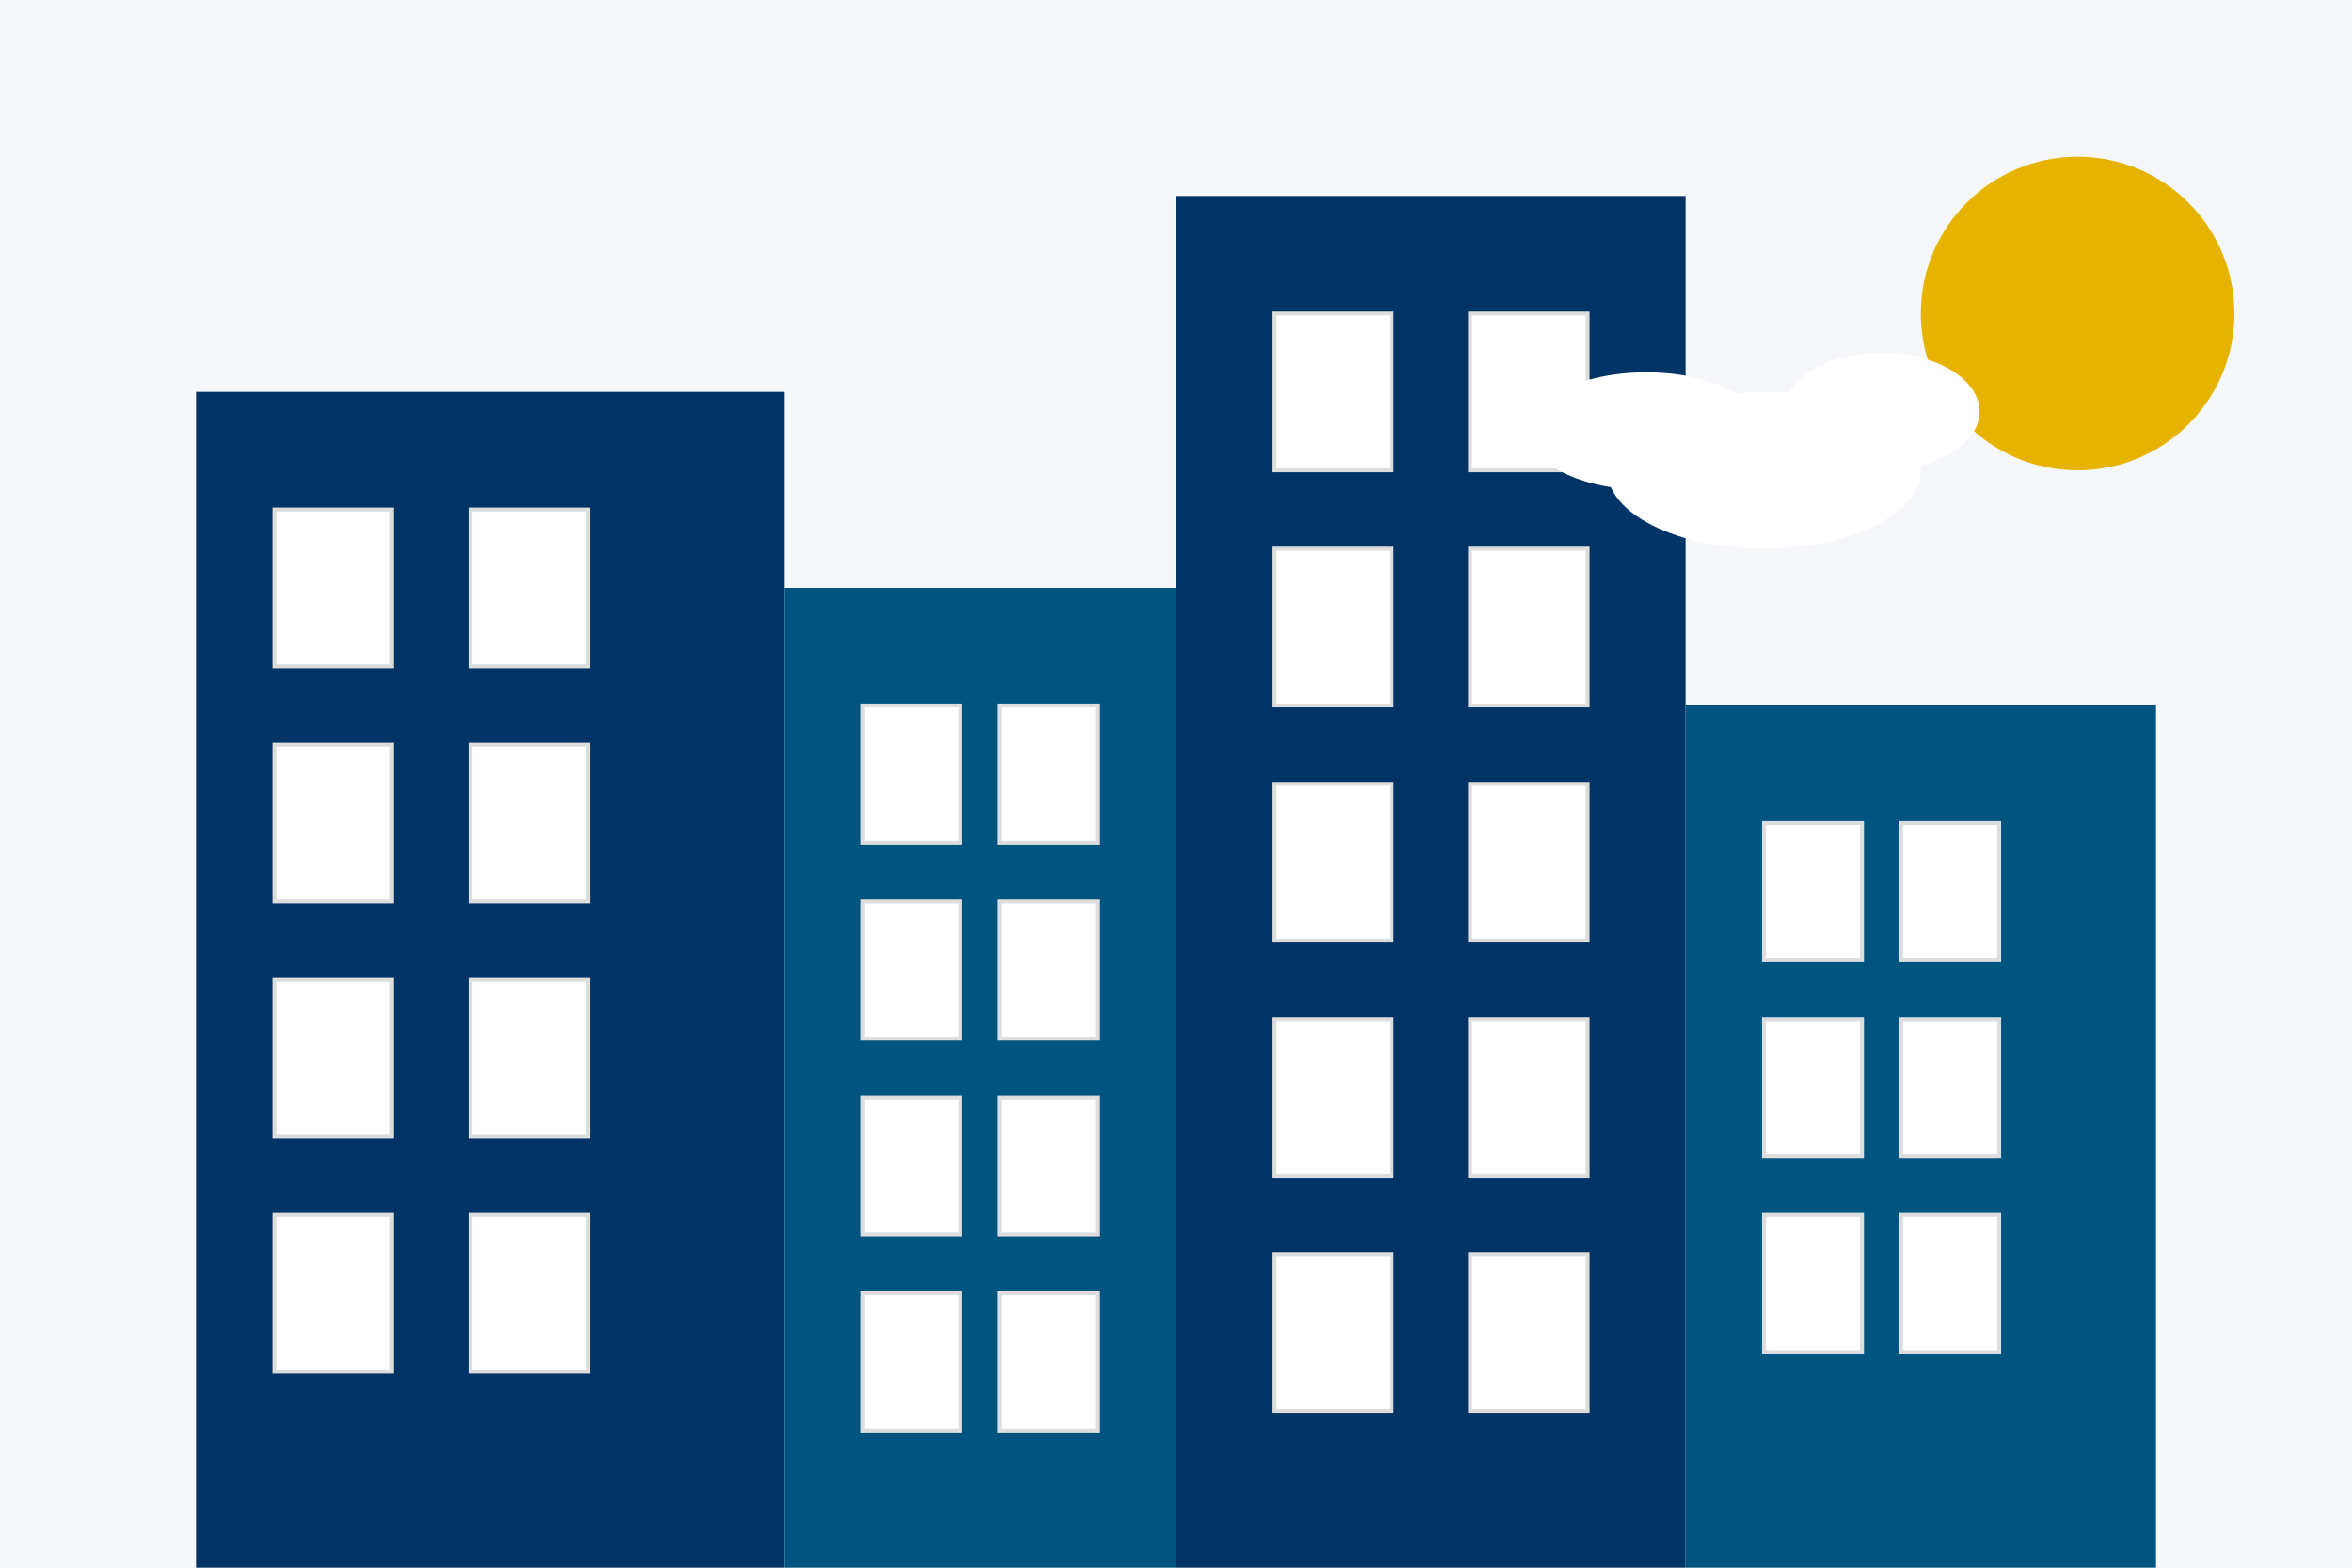 <svg width="600" height="400" viewBox="0 0 600 400" xmlns="http://www.w3.org/2000/svg">
  <style>
    .bg { fill: #f5f7fa; }
    .primary { fill: #003366; }
    .secondary { fill: #e6b400; }
    .accent { fill: #005580; }
    .window { fill: #ffffff; stroke: #dddddd; }
  </style>
  
  <!-- Background -->
  <rect width="600" height="400" class="bg"/>
  
  <!-- Buildings -->
  <rect x="50" y="100" width="150" height="300" class="primary"/>
  <rect x="200" y="150" width="100" height="250" class="accent"/>
  <rect x="300" y="50" width="130" height="350" class="primary"/>
  <rect x="430" y="180" width="120" height="220" class="accent"/>
  
  <!-- Windows -->
  <g>
    <!-- Building 1 windows -->
    <rect x="70" y="130" width="30" height="40" class="window"/>
    <rect x="120" y="130" width="30" height="40" class="window"/>
    <rect x="70" y="190" width="30" height="40" class="window"/>
    <rect x="120" y="190" width="30" height="40" class="window"/>
    <rect x="70" y="250" width="30" height="40" class="window"/>
    <rect x="120" y="250" width="30" height="40" class="window"/>
    <rect x="70" y="310" width="30" height="40" class="window"/>
    <rect x="120" y="310" width="30" height="40" class="window"/>
    
    <!-- Building 2 windows -->
    <rect x="220" y="180" width="25" height="35" class="window"/>
    <rect x="255" y="180" width="25" height="35" class="window"/>
    <rect x="220" y="230" width="25" height="35" class="window"/>
    <rect x="255" y="230" width="25" height="35" class="window"/>
    <rect x="220" y="280" width="25" height="35" class="window"/>
    <rect x="255" y="280" width="25" height="35" class="window"/>
    <rect x="220" y="330" width="25" height="35" class="window"/>
    <rect x="255" y="330" width="25" height="35" class="window"/>
    
    <!-- Building 3 windows -->
    <rect x="325" y="80" width="30" height="40" class="window"/>
    <rect x="375" y="80" width="30" height="40" class="window"/>
    <rect x="325" y="140" width="30" height="40" class="window"/>
    <rect x="375" y="140" width="30" height="40" class="window"/>
    <rect x="325" y="200" width="30" height="40" class="window"/>
    <rect x="375" y="200" width="30" height="40" class="window"/>
    <rect x="325" y="260" width="30" height="40" class="window"/>
    <rect x="375" y="260" width="30" height="40" class="window"/>
    <rect x="325" y="320" width="30" height="40" class="window"/>
    <rect x="375" y="320" width="30" height="40" class="window"/>
    
    <!-- Building 4 windows -->
    <rect x="450" y="210" width="25" height="35" class="window"/>
    <rect x="485" y="210" width="25" height="35" class="window"/>
    <rect x="450" y="260" width="25" height="35" class="window"/>
    <rect x="485" y="260" width="25" height="35" class="window"/>
    <rect x="450" y="310" width="25" height="35" class="window"/>
    <rect x="485" y="310" width="25" height="35" class="window"/>
  </g>
  
  <!-- Sun -->
  <circle cx="530" cy="80" r="40" class="secondary"/>
  
  <!-- Cloud -->
  <ellipse cx="450" cy="120" rx="40" ry="20" fill="#ffffff"/>
  <ellipse cx="420" cy="110" rx="30" ry="15" fill="#ffffff"/>
  <ellipse cx="480" cy="105" rx="25" ry="15" fill="#ffffff"/>
</svg>